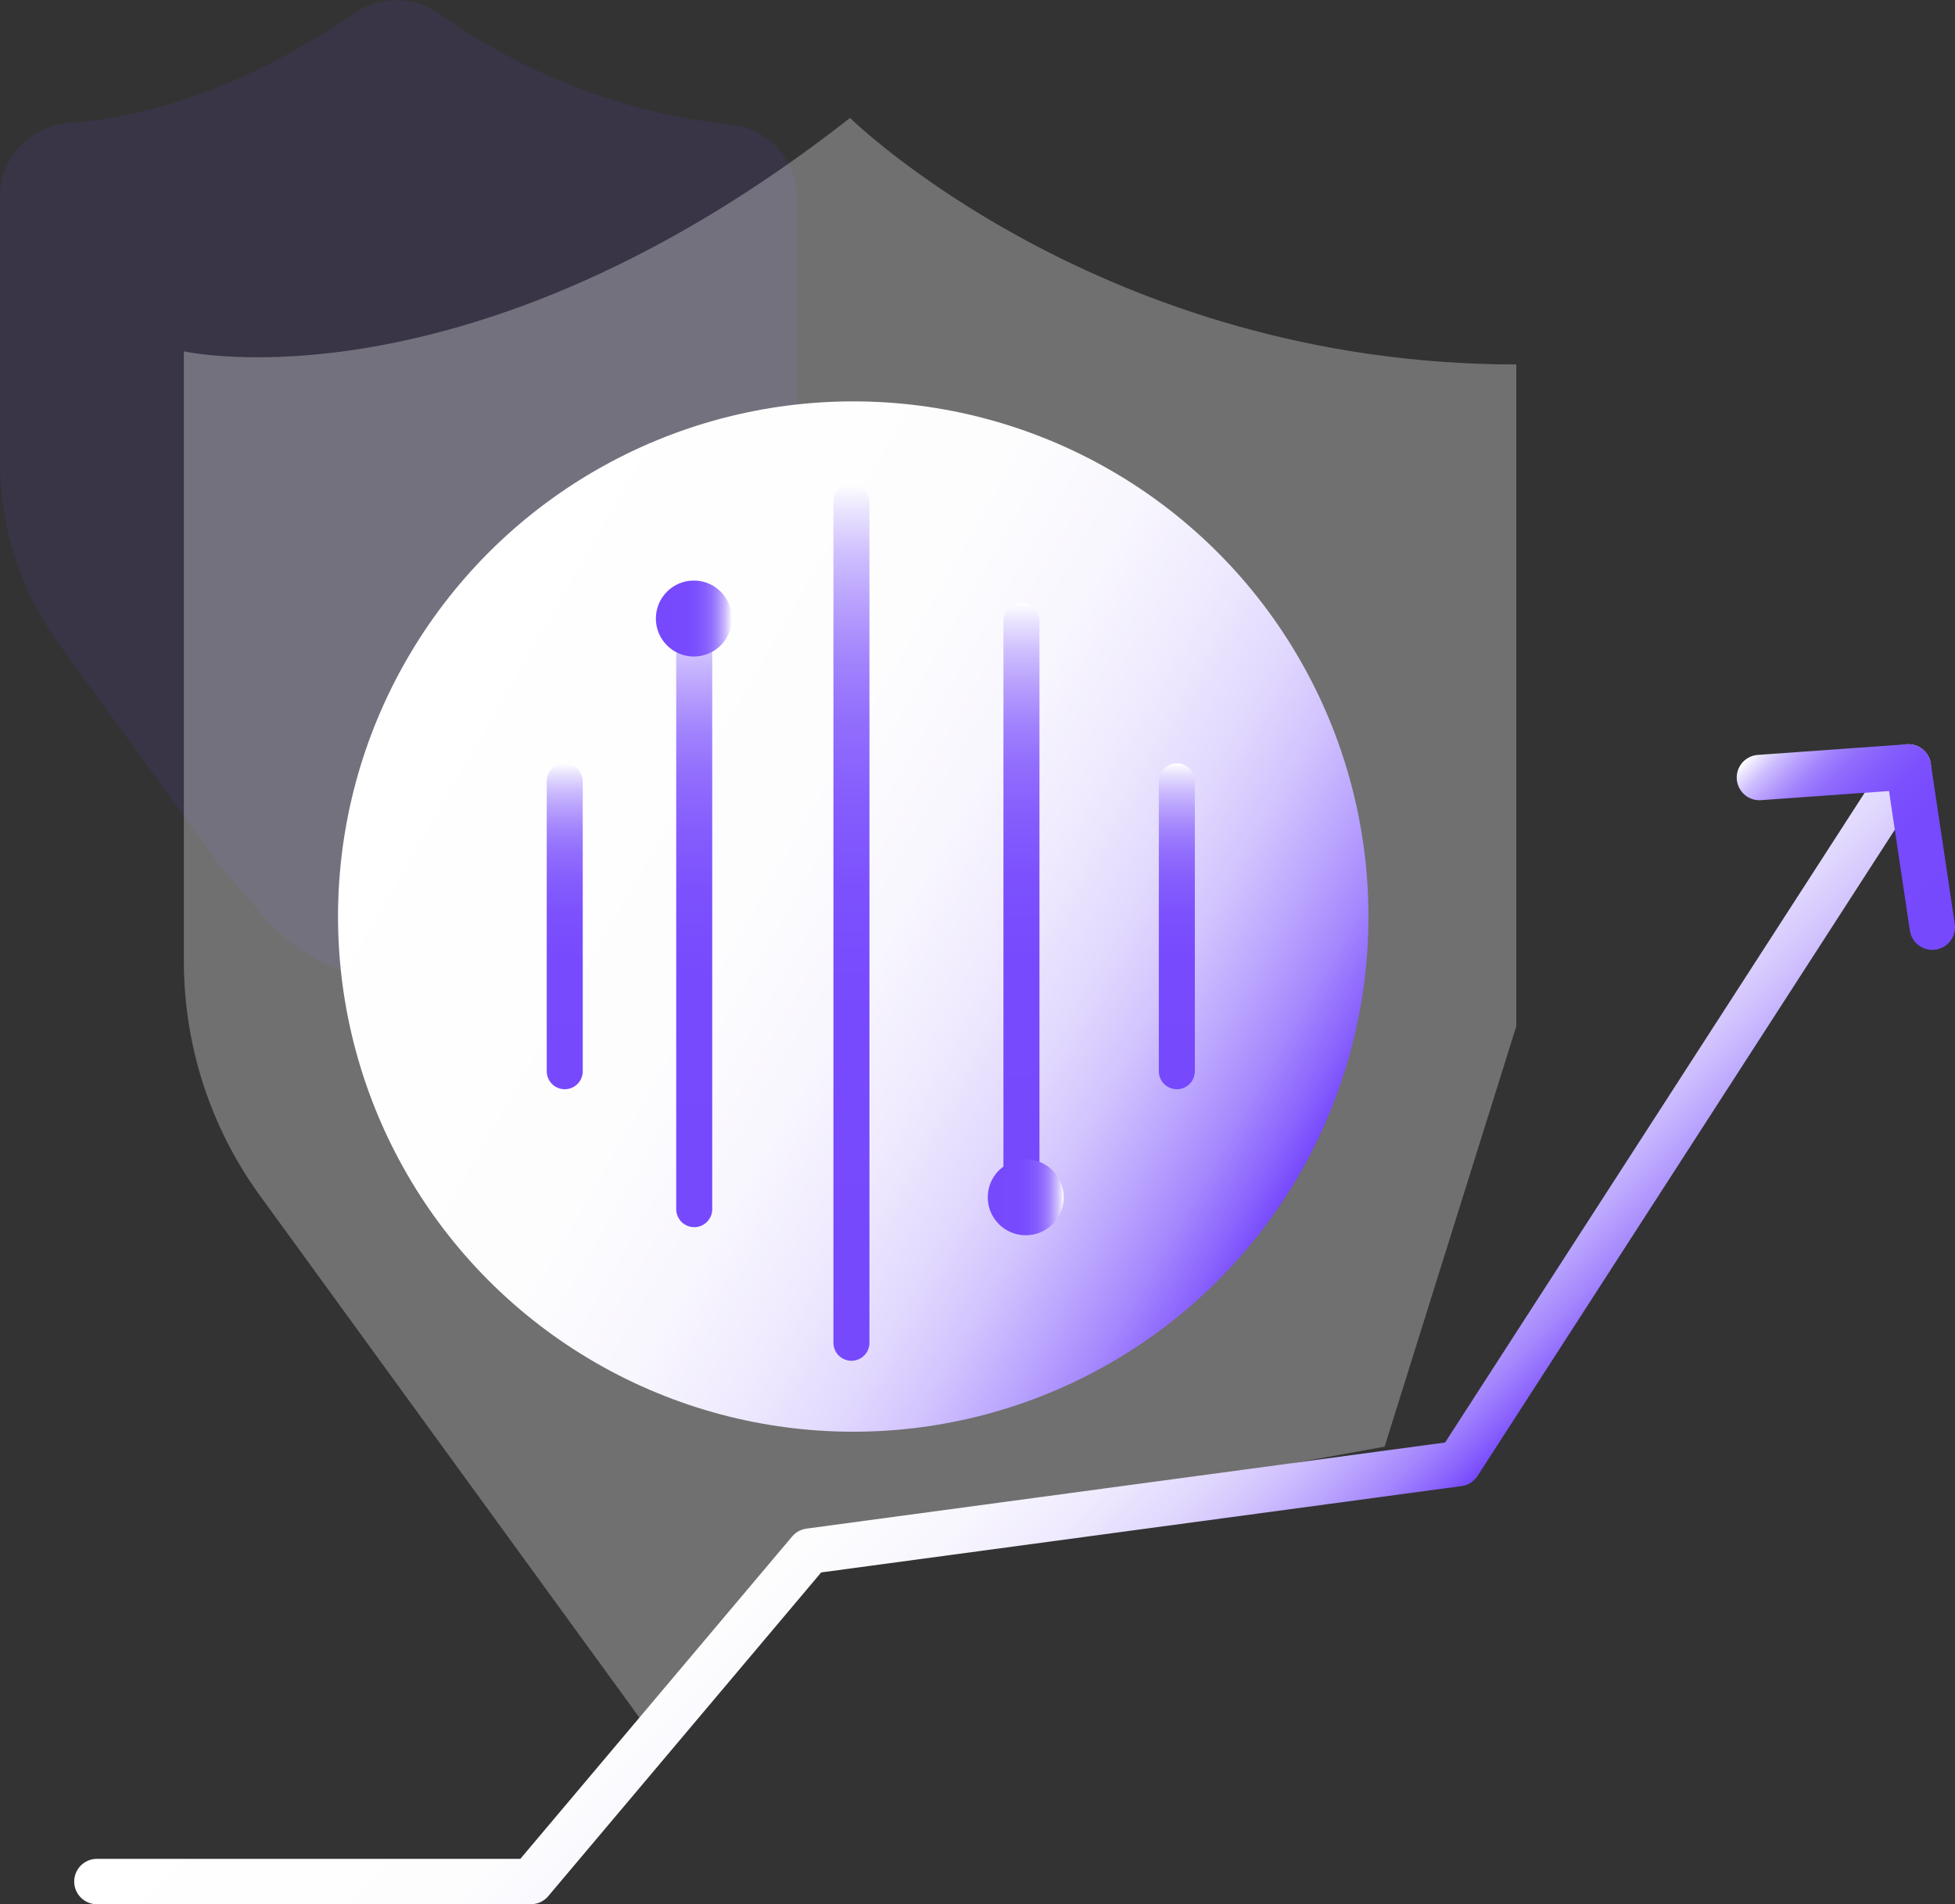 <?xml version="1.0" encoding="UTF-8"?><svg id="_图层_2" xmlns="http://www.w3.org/2000/svg" xmlns:xlink="http://www.w3.org/1999/xlink" viewBox="0 0 108.56 105.75"><rect x="0" y="0" width="108.56" height="105.75" fill="#333333" stroke="none"/><defs><style>.cls-1{fill:#7649fd;opacity:.1;}.cls-2{stroke:url(#_未命名的渐变_15);}.cls-2,.cls-3{stroke-width:2.52px;}.cls-2,.cls-3,.cls-4,.cls-5,.cls-6,.cls-7,.cls-8{fill:none;stroke-linecap:round;stroke-linejoin:round;}.cls-3{stroke:url(#_未命名的渐变_12);}.cls-4{stroke:url(#_未命名的渐变_12-2);}.cls-4,.cls-5,.cls-6,.cls-7,.cls-8{stroke-width:2px;}.cls-5{stroke:url(#_未命名的渐变_12-7);}.cls-6{stroke:url(#_未命名的渐变_12-6);}.cls-7{stroke:url(#_未命名的渐变_12-5);}.cls-8{stroke:url(#_未命名的渐变_12-3);}.cls-9{fill:url(#_未命名的渐变_5);}.cls-10{fill:url(#_未命名的渐变_12-4);}.cls-11{fill:url(#_未命名的渐变_12-8);}.cls-12{fill:#fff;opacity:.3;}</style><linearGradient id="_未命名的渐变_5" x1="22.6" y1="36.6" x2="72.16" y2="65.21" gradientUnits="userSpaceOnUse"><stop offset="0" stop-color="#fff"/><stop offset=".4" stop-color="#fdfdfe"/><stop offset=".54" stop-color="#f8f6fe"/><stop offset=".64" stop-color="#efeafe"/><stop offset=".73" stop-color="#e2d9fe"/><stop offset=".8" stop-color="#d2c3fe"/><stop offset=".86" stop-color="#bda8fe"/><stop offset=".92" stop-color="#a588fd"/><stop offset=".97" stop-color="#8a63fd"/><stop offset="1" stop-color="#7649fd"/></linearGradient><linearGradient id="_未命名的渐变_15" x1="73.09" y1="90.96" x2="45.11" y2="62.98" gradientUnits="userSpaceOnUse"><stop offset="0" stop-color="#7649fd"/><stop offset=".03" stop-color="#8a63fd"/><stop offset=".08" stop-color="#a588fd"/><stop offset=".14" stop-color="#bda8fe"/><stop offset=".2" stop-color="#d2c3fe"/><stop offset=".27" stop-color="#e2d9fe"/><stop offset=".36" stop-color="#efeafe"/><stop offset=".46" stop-color="#f8f6fe"/><stop offset=".6" stop-color="#fdfdfe"/><stop offset="1" stop-color="#fff"/></linearGradient><linearGradient id="_未命名的渐变_12" x1="109.76" y1="50.81" x2="99.02" y2="40.08" gradientUnits="userSpaceOnUse"><stop offset="0" stop-color="#7649fd"/><stop offset=".4" stop-color="#774afd"/><stop offset=".54" stop-color="#7c51fd"/><stop offset=".64" stop-color="#855dfd"/><stop offset=".73" stop-color="#926efd"/><stop offset=".8" stop-color="#a284fd"/><stop offset=".86" stop-color="#b79ffd"/><stop offset=".92" stop-color="#cfbffe"/><stop offset=".97" stop-color="#eae4fe"/><stop offset="1" stop-color="#fff"/></linearGradient><linearGradient id="_未命名的渐变_12-2" x1="47.28" y1="75.57" x2="47.28" y2="26.86" xlink:href="#_未命名的渐变_12"/><linearGradient id="_未命名的渐变_12-3" x1="56.72" y1="66.43" x2="56.72" y2="33.48" xlink:href="#_未命名的渐变_12"/><linearGradient id="_未命名的渐变_12-4" x1="54.85" y1="66.49" x2="59.07" y2="66.49" xlink:href="#_未命名的渐变_12"/><linearGradient id="_未命名的渐变_12-5" x1="38.55" y1="68.15" x2="38.55" y2="33.64" xlink:href="#_未命名的渐变_12"/><linearGradient id="_未命名的渐变_12-6" x1="31.36" y1="60.49" x2="31.36" y2="42.39" xlink:href="#_未命名的渐变_12"/><linearGradient id="_未命名的渐变_12-7" x1="65.35" y1="60.49" x2="65.35" y2="42.39" xlink:href="#_未命名的渐变_12"/><linearGradient id="_未命名的渐变_12-8" x1="36.41" y1="34.35" x2="40.64" y2="34.35" xlink:href="#_未命名的渐变_12"/></defs><g id="_图层_1-2"><g><path class="cls-1" d="M12.12,47.93L3.32,35.83c-2.16-2.97-3.32-6.56-3.32-10.23V10.95c0-2.17,1.67-3.97,3.84-4.12,3.49-.24,9.12-1.49,15.83-6.09,1.44-.99,3.35-.97,4.77,.05,2.92,2.1,8.52,5.32,16.17,6.14,2.09,.22,3.66,2,3.66,4.1V28.47c0,.42-.06,.84-.19,1.24l-1.87,5.97c-.16,.5-.41,.97-.74,1.38l-11.19,13.69c-4.01,4.9-11.46,4.99-15.59,.2l-2.35-2.73c-.07-.09-.15-.18-.21-.27Z"/><path class="cls-12" d="M76.88,80.36l7.32-23.37V20.24c-23.06,0-37-13.69-37-13.69C26.07,23.12,10.21,19.51,10.21,19.51V53.38c0,4.69,1.48,9.25,4.24,13.04l21.08,29,9.42-9.29,31.93-5.79Z"/><circle class="cls-9" cx="47.38" cy="50.9" r="28.61"/><polyline class="cls-2" points="5.38 104.49 29.48 104.49 44.95 86.14 80.99 81.28 105.97 42.59"/><polyline class="cls-3" points="107.3 51.49 105.97 42.59 97.7 43.18"/><line class="cls-4" x1="47.28" y1="74.57" x2="47.28" y2="27.86"/><line class="cls-8" x1="56.72" y1="34.48" x2="56.72" y2="65.43"/><circle class="cls-10" cx="56.96" cy="66.49" r="2.11"/><line class="cls-7" x1="38.55" y1="34.64" x2="38.55" y2="67.15"/><line class="cls-6" x1="31.36" y1="43.39" x2="31.36" y2="59.49"/><line class="cls-5" x1="65.35" y1="43.39" x2="65.35" y2="59.49"/><circle class="cls-11" cx="38.53" cy="34.35" r="2.11"/></g></g></svg>
